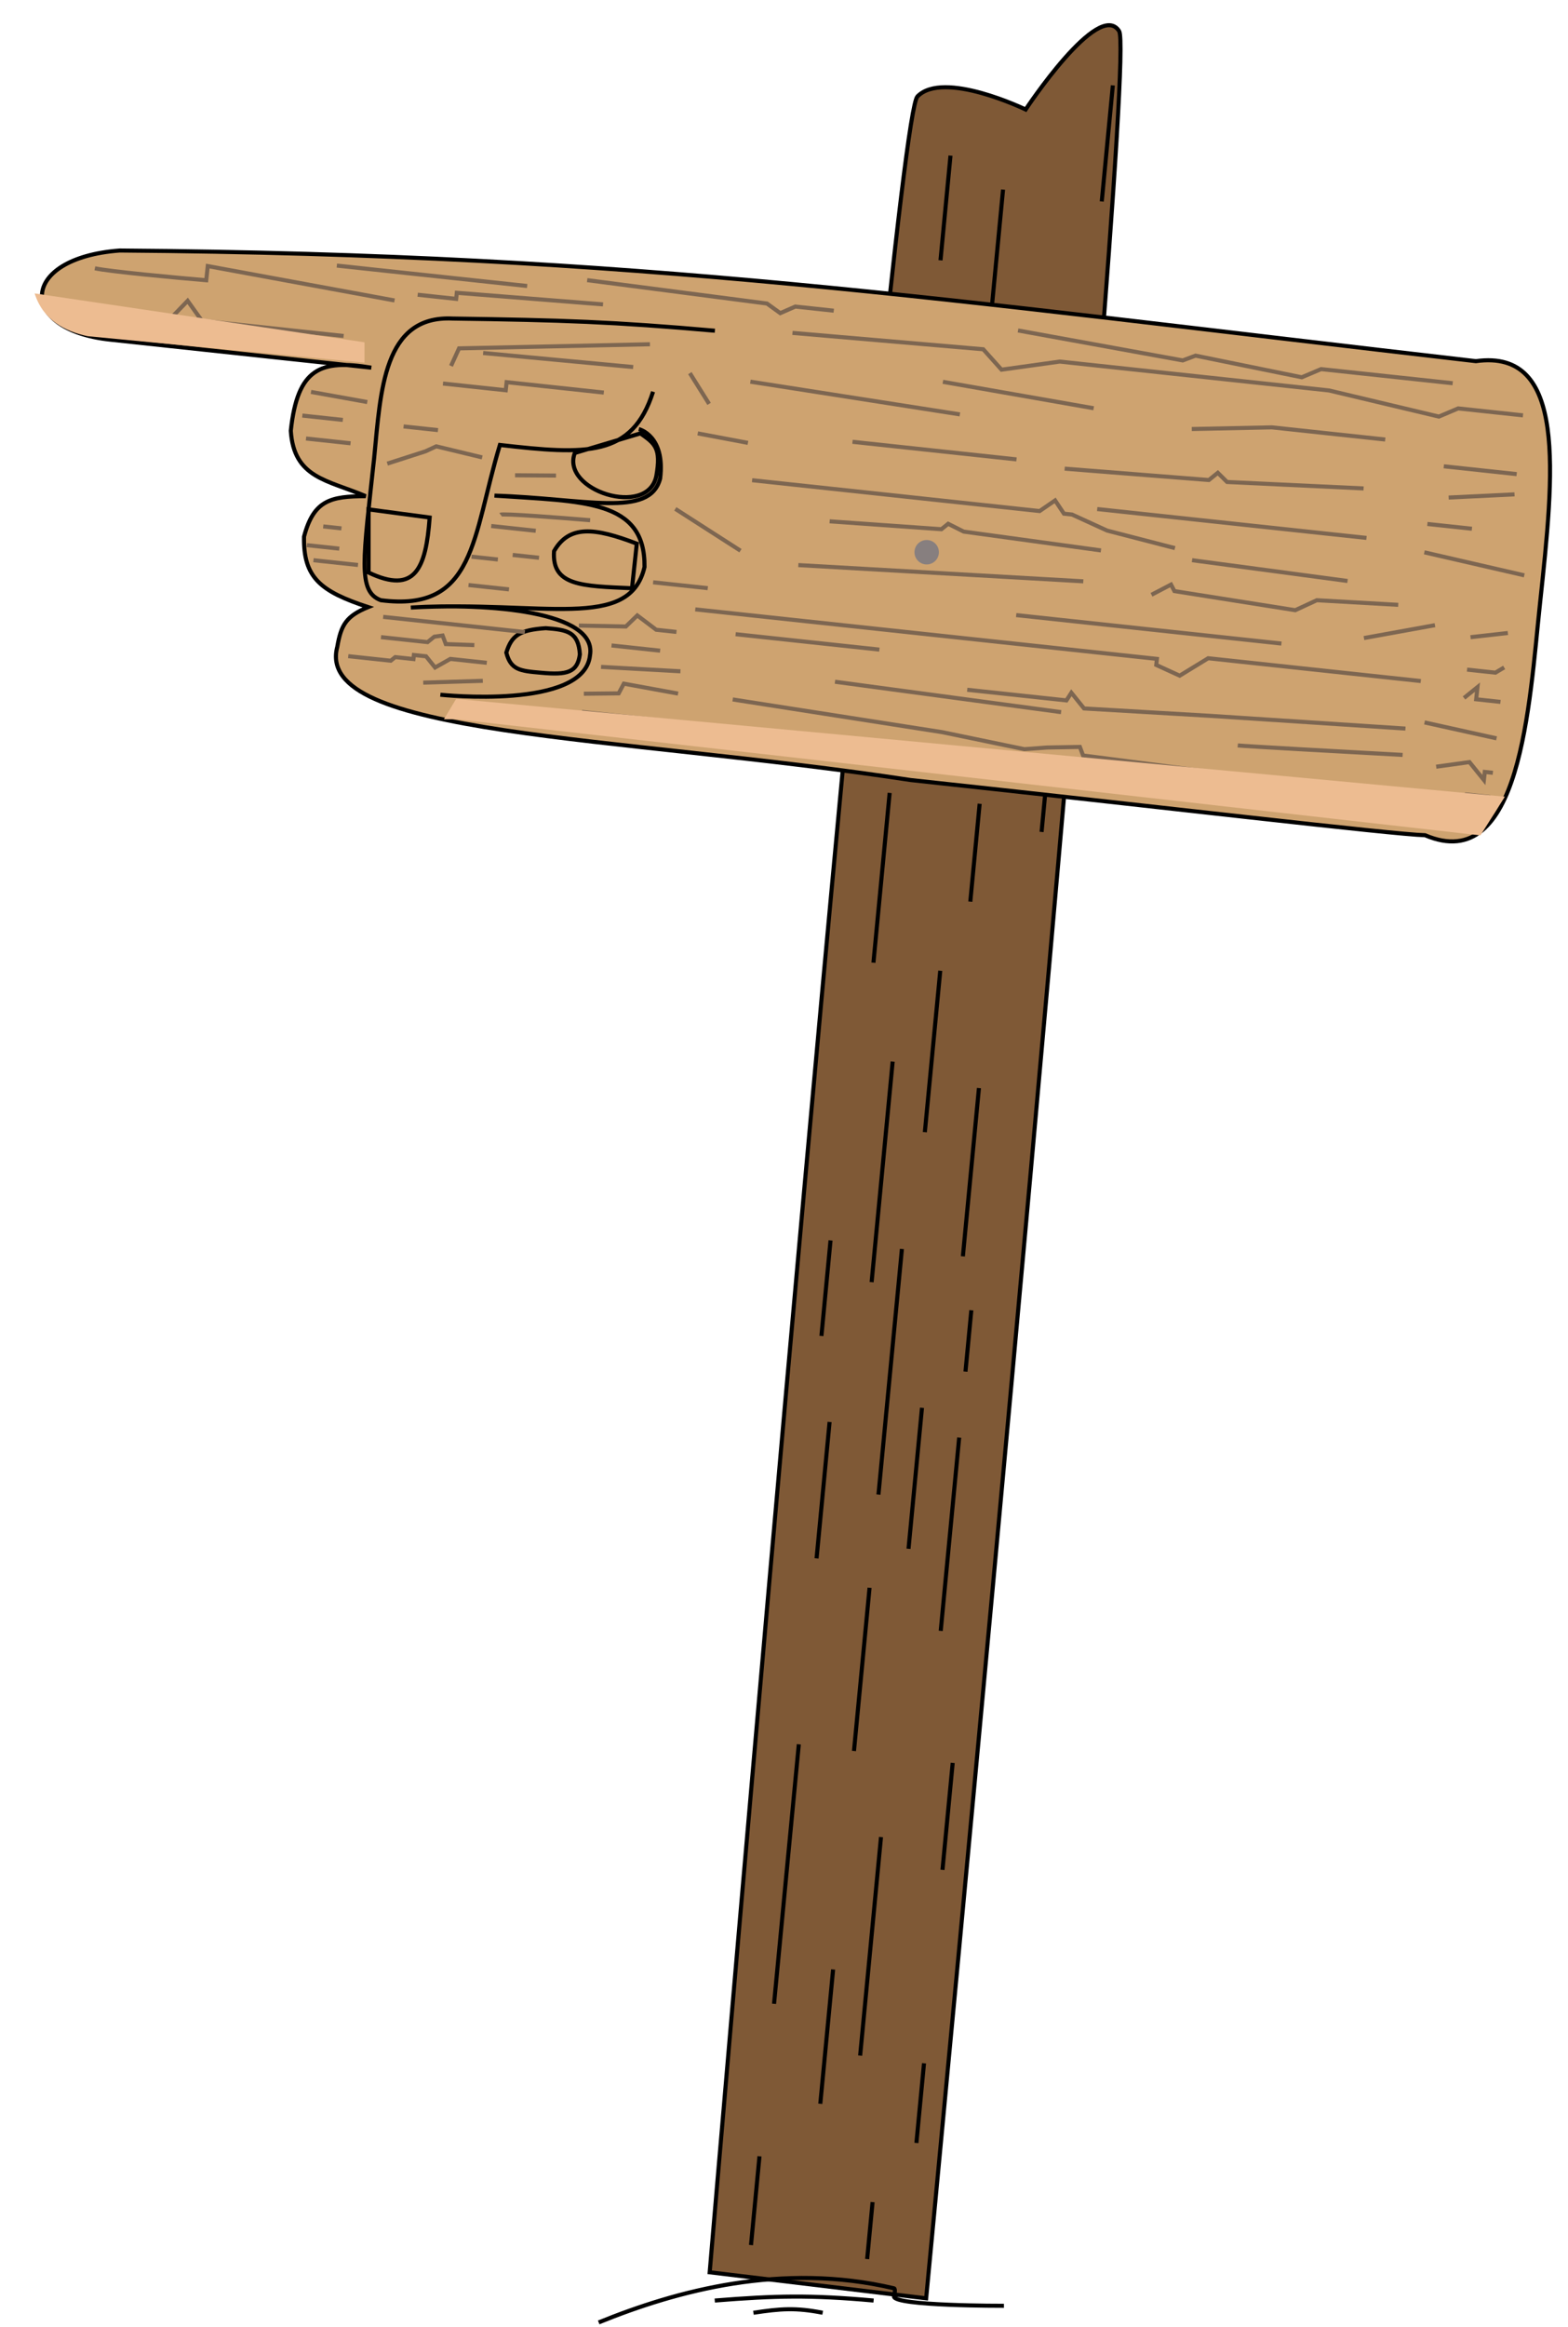  <svg  viewBox="0 0 385 571" fill="none" xmlns="http://www.w3.org/2000/svg">
    <g id="arrow">
      <path
        id="Vector 21"
        d="M227.402 564C227.402 564 279.791 15.574 274.789 7.641C269.787 -0.292 251.832 26.872 251.832 26.872C251.832 26.872 231.644 17.112 225.257 23.675C218.869 30.237 174.252 557.605 174.252 557.605L227.402 564Z"
        fill="#7F5936"
        stroke="black"
      />
      <path
        id="Vector 22"
        d="M273.243 20.952L270.522 49.437M246.284 46.521L242.976 81.15M233.379 38.188L230.924 63.881M255.743 204.152L257.824 182.369M240.539 197.238L238.245 221.255M218.439 194.579L217.479 204.632L214.46 236.239M196.137 428.047L190.055 491.72M216.316 450.813L211.194 504.433M233.921 432.593L231.413 458.844M204.56 483.296L201.412 516.25M214.249 540.392L212.915 554.356M186.48 529.142L184.399 550.925M226.878 506.32L225.01 525.868M209.682 429.676L213.507 389.632M203.693 348.946L200.495 382.423M230.981 400.2L235.511 352.774M223.075 380.06L226.379 345.467M215.693 366.756L221.449 306.497M219.181 260.511L214.011 314.632M201.688 327.823L203.927 304.389M236.42 308.298L240.364 267.01M238.496 321.529L237.057 336.593M227.082 277.828L230.866 238.213"
        stroke="black"
        strokeOpacity="0.39"
        strokeWidth="3"
      />
      <g id="Vector 21_2">
        <path
          d="M82.813 158.725C83.748 153.294 85.03 151.178 90.395 148.978C78.649 145.124 74.458 141.727 74.647 131.7C77.031 122.663 81.242 121.793 89.793 121.758C80.345 117.74 72.162 117.354 71.4 105.706C72.755 93.066 76.819 89.363 85.095 89.574L27.03 83.349C4.161 80.897 4.535 63.337 29.375 61.474C157.819 62.44 230.168 73.398 362.378 88.627C384.839 85.503 381.588 115.829 378.123 148.144C375.483 172.777 373.467 215.029 349.906 204.96C342.031 204.772 284.052 197.898 223.63 191.422C150.825 180.347 76.934 180.724 82.813 158.725Z"
          fill="#CEA370"
        />
        <path
          d="M362.378 88.627C230.168 73.398 157.819 62.44 29.375 61.474C4.535 63.337 4.161 80.897 27.03 83.349L91.163 90.225C78.731 88.169 73.052 90.294 71.4 105.706C72.162 117.354 80.345 117.74 89.793 121.758C81.242 121.793 77.031 122.663 74.647 131.7C74.458 141.727 78.649 145.124 90.395 148.978C85.03 151.178 83.748 153.294 82.813 158.725C76.934 180.724 150.825 180.347 223.63 191.422C284.052 197.898 342.031 204.772 349.906 204.96C373.467 215.029 375.483 172.777 378.123 148.144C381.588 115.829 384.839 85.503 362.378 88.627Z"
          stroke="black"
        />
      </g>
      <path
        id="Vector 22_2"
        d="M175.53 81.159C150.626 78.969 138.236 78.563 111.123 78.171C94.114 77.353 93.491 95.833 91.874 112.313C89.209 137.171 87.707 145.162 93.513 147.293C116.826 150.295 115.924 131.724 122.741 109.191C143.973 111.617 155.23 112.234 160.348 96.126M156.351 133.412C145.994 129.439 139.712 128.785 136.039 135.257C135.438 143.751 142.81 143.821 155.178 144.349L156.351 133.412ZM142.376 160.577C142.036 155.077 139.341 154.553 134.013 154.149C127.549 154.586 125.614 155.942 124.318 160.15C125.409 164.389 127.682 164.65 132.841 165.086C139.242 165.682 141.785 165.02 142.376 160.577ZM141.136 111.163C137.638 120.343 159.033 127.162 161.146 116.829C162.389 109.922 160.787 108.852 157.241 106.353L141.136 111.163Z"
        stroke="black"
      />
      <path
        id="Vector 24"
        d="M156.85 105.305C156.85 105.305 163.412 106.837 162.087 117.432C159.53 127.216 143.734 122.323 121.409 121.62C143.137 123.115 158.457 122.516 158.251 139.147C154.55 155.002 133.3 147.32 100.864 149.087C119.869 147.925 146.79 150.032 144.861 160.844C143.422 174.267 108.125 170.482 108.125 170.482"
        stroke="black"
      />
      <path
        id="Vector 25"
        d="M23.296 65.844C27.23 66.668 43.164 68.141 50.639 68.775L51.012 65.295L96.874 73.732M22.23 75.787L42.116 77.919L46.075 73.817L49.573 78.718L84.374 82.449M118.547 167.074L103.917 167.517M85.505 161.017C85.902 161.06 92.63 161.781 95.945 162.137L97.046 161.249L101.52 161.729L101.627 160.734L104.61 161.054L106.829 163.806L110.575 161.694L119.524 162.653M116.471 158.303L109.457 158.054L108.676 155.958L106.634 156.242L104.983 157.574L93.548 156.348M94.081 151.377L128.882 155.108M142.872 174.711L176.181 178.282L175.915 180.767L211.212 184.552L213.307 183.77L213.201 184.765L267.887 190.628M365.915 195.606L359.95 194.966L356.7 197.132L265.935 185.39L265.154 183.294L257.093 183.436L251.517 183.844L231.347 179.67L179.91 171.641M166.487 170.202L153.171 167.769L151.91 170.148L143.352 170.236M147.578 163.649L167.073 164.733M162.084 159.673L150.153 158.394M142.128 153.51L153.669 153.742L156.474 151.026L161.126 154.541L166.097 155.074M173.786 144.333L160.363 142.894M170.714 149.535L284.065 161.687L283.905 163.179L289.657 165.807L296.653 161.528L348.854 167.125M345.089 178.79L297.15 175.662L266.166 173.849L263.059 169.995L261.852 171.877L237.491 169.266M180.621 155.626L215.919 159.41M205.017 167.293L260.538 174.754M303.914 182.924C305.903 183.137 331.731 184.565 344.396 185.253M125.882 136.18L132.345 136.873M124.976 144.631C123.783 144.504 117.85 143.868 115.033 143.566M122.242 137.298L115.779 136.605M131.547 130.25L120.609 129.077M122.918 126.308C123.358 125.953 137.756 127.06 144.899 127.659M136.519 116.703L126.47 116.631M79.363 129.181L83.838 129.661M83.305 134.632L75.35 133.78M87.903 138.645L76.966 137.473M90.178 98.66L76.365 96.174M84.177 103.045L74.234 101.979M75.139 107.608L86.076 108.781M82.706 65.173L129.438 70.183M102.556 72.329L112.002 73.342L112.162 71.851L148.063 74.694M144.175 68.746L188.315 74.484L191.582 76.845L195.275 75.23L204.721 76.242M249.962 81.093L290.408 88.446L293.551 87.274L319.633 92.585L324.374 90.579L356.689 94.043M373.947 101.928L358.038 100.222L353.297 102.228L326.327 95.817L260.206 88.728L245.913 90.716L241.421 85.709L194.582 81.693M184.248 93.659L235.685 101.688M209.317 108.416L249.587 112.733M231.513 93.698L268.533 100.181M261.412 115.006L296.816 117.796L299.018 116.021L301.29 118.276L334.813 119.859M330.869 142.568L292.695 137.469M270.324 135.071L236.624 130.452L232.807 128.534L231.155 129.866L203.705 127.929M196.017 138.67L265.991 142.652M249.513 150.943L314.64 157.925M282.734 145.956L287.528 143.453L288.363 145.051L318.032 149.74L323.323 147.29L343.316 148.428M269.401 124.915L335.522 132.003M288.488 134.504L271.851 130.206L263.222 126.264L261.233 126.05L259.067 122.801L255.268 125.411L226.433 122.319L184.672 117.842M350.472 128.578L361.41 129.75M352.335 153.418L334.899 156.577M361.071 156.366L370.233 155.336M374.264 141.185L349.726 135.538M371.868 121.317L355.693 122.097M372.401 116.345L354.504 114.427M292.626 105.278L312.282 104.871L340.122 107.856M360.218 164.32L367.178 165.066L369.327 163.788M368.42 172.24L362.455 171.6L362.774 168.617L359.472 171.28M352.635 188.147L360.802 187.012L364.353 191.415L364.566 189.427L366.555 189.64M367.461 181.188L349.777 177.281M95.096 113.77L104.471 110.753L107.117 109.528L118.391 112.245M107.543 105.55L99.091 104.644M108.769 94.116L124.18 95.768L124.394 93.78L148.257 96.338M155.466 90.071L118.624 86.624M110.74 89.802L112.711 85.487L159.586 84.478M183.643 108.68L171.321 106.354M181.812 135.136L165.815 124.872M174.109 99.11L169.386 91.563"
        stroke="#7D6651"
        strokeOpacity="0.82"
      />
      <circle
        id="Ellipse 5"
        cx="227.533"
        cy="135.512"
        r="3"
        transform="rotate(6.119 227.533 135.512)"
        fill="#877F7F"
      />
      <path
        id="Vector 26"
        d="M89.5 84L8.5 72C10.593 78.561 15.881 81.29 21.5 82.5L89.5 89V84Z"
        fill="#EDBC91"
        fillOpacity="0.4"
      />
      <path
        id="Vector 27"
        d="M363.5 205L112 176.5H109L112 171.5L369.5 195.5L363.5 205Z"
        fill="#EDBC91"
        fillOpacity="0.4"
      />
      <path
        id="Vector 28"
        d="M90.5 140.5C101.97 145.947 104.57 139.483 105.5 127L90.5 125V140.5Z"
        stroke="black"
      />
      <path
        id="Vector 20"
        d="M246.5 565.828C246.5 565.828 219.5 565.906 219.5 563.538C220 561.538 219.5 561.538 219.5 561.538C191.959 555.054 166.087 562.144 147 569.908M214.5 564.538C198.91 563.147 190.424 563.353 175.5 564.538M202 567.538C195.361 566.238 191.639 566.539 185 567.538"
        stroke="black"
      />
    </g>
  </svg>